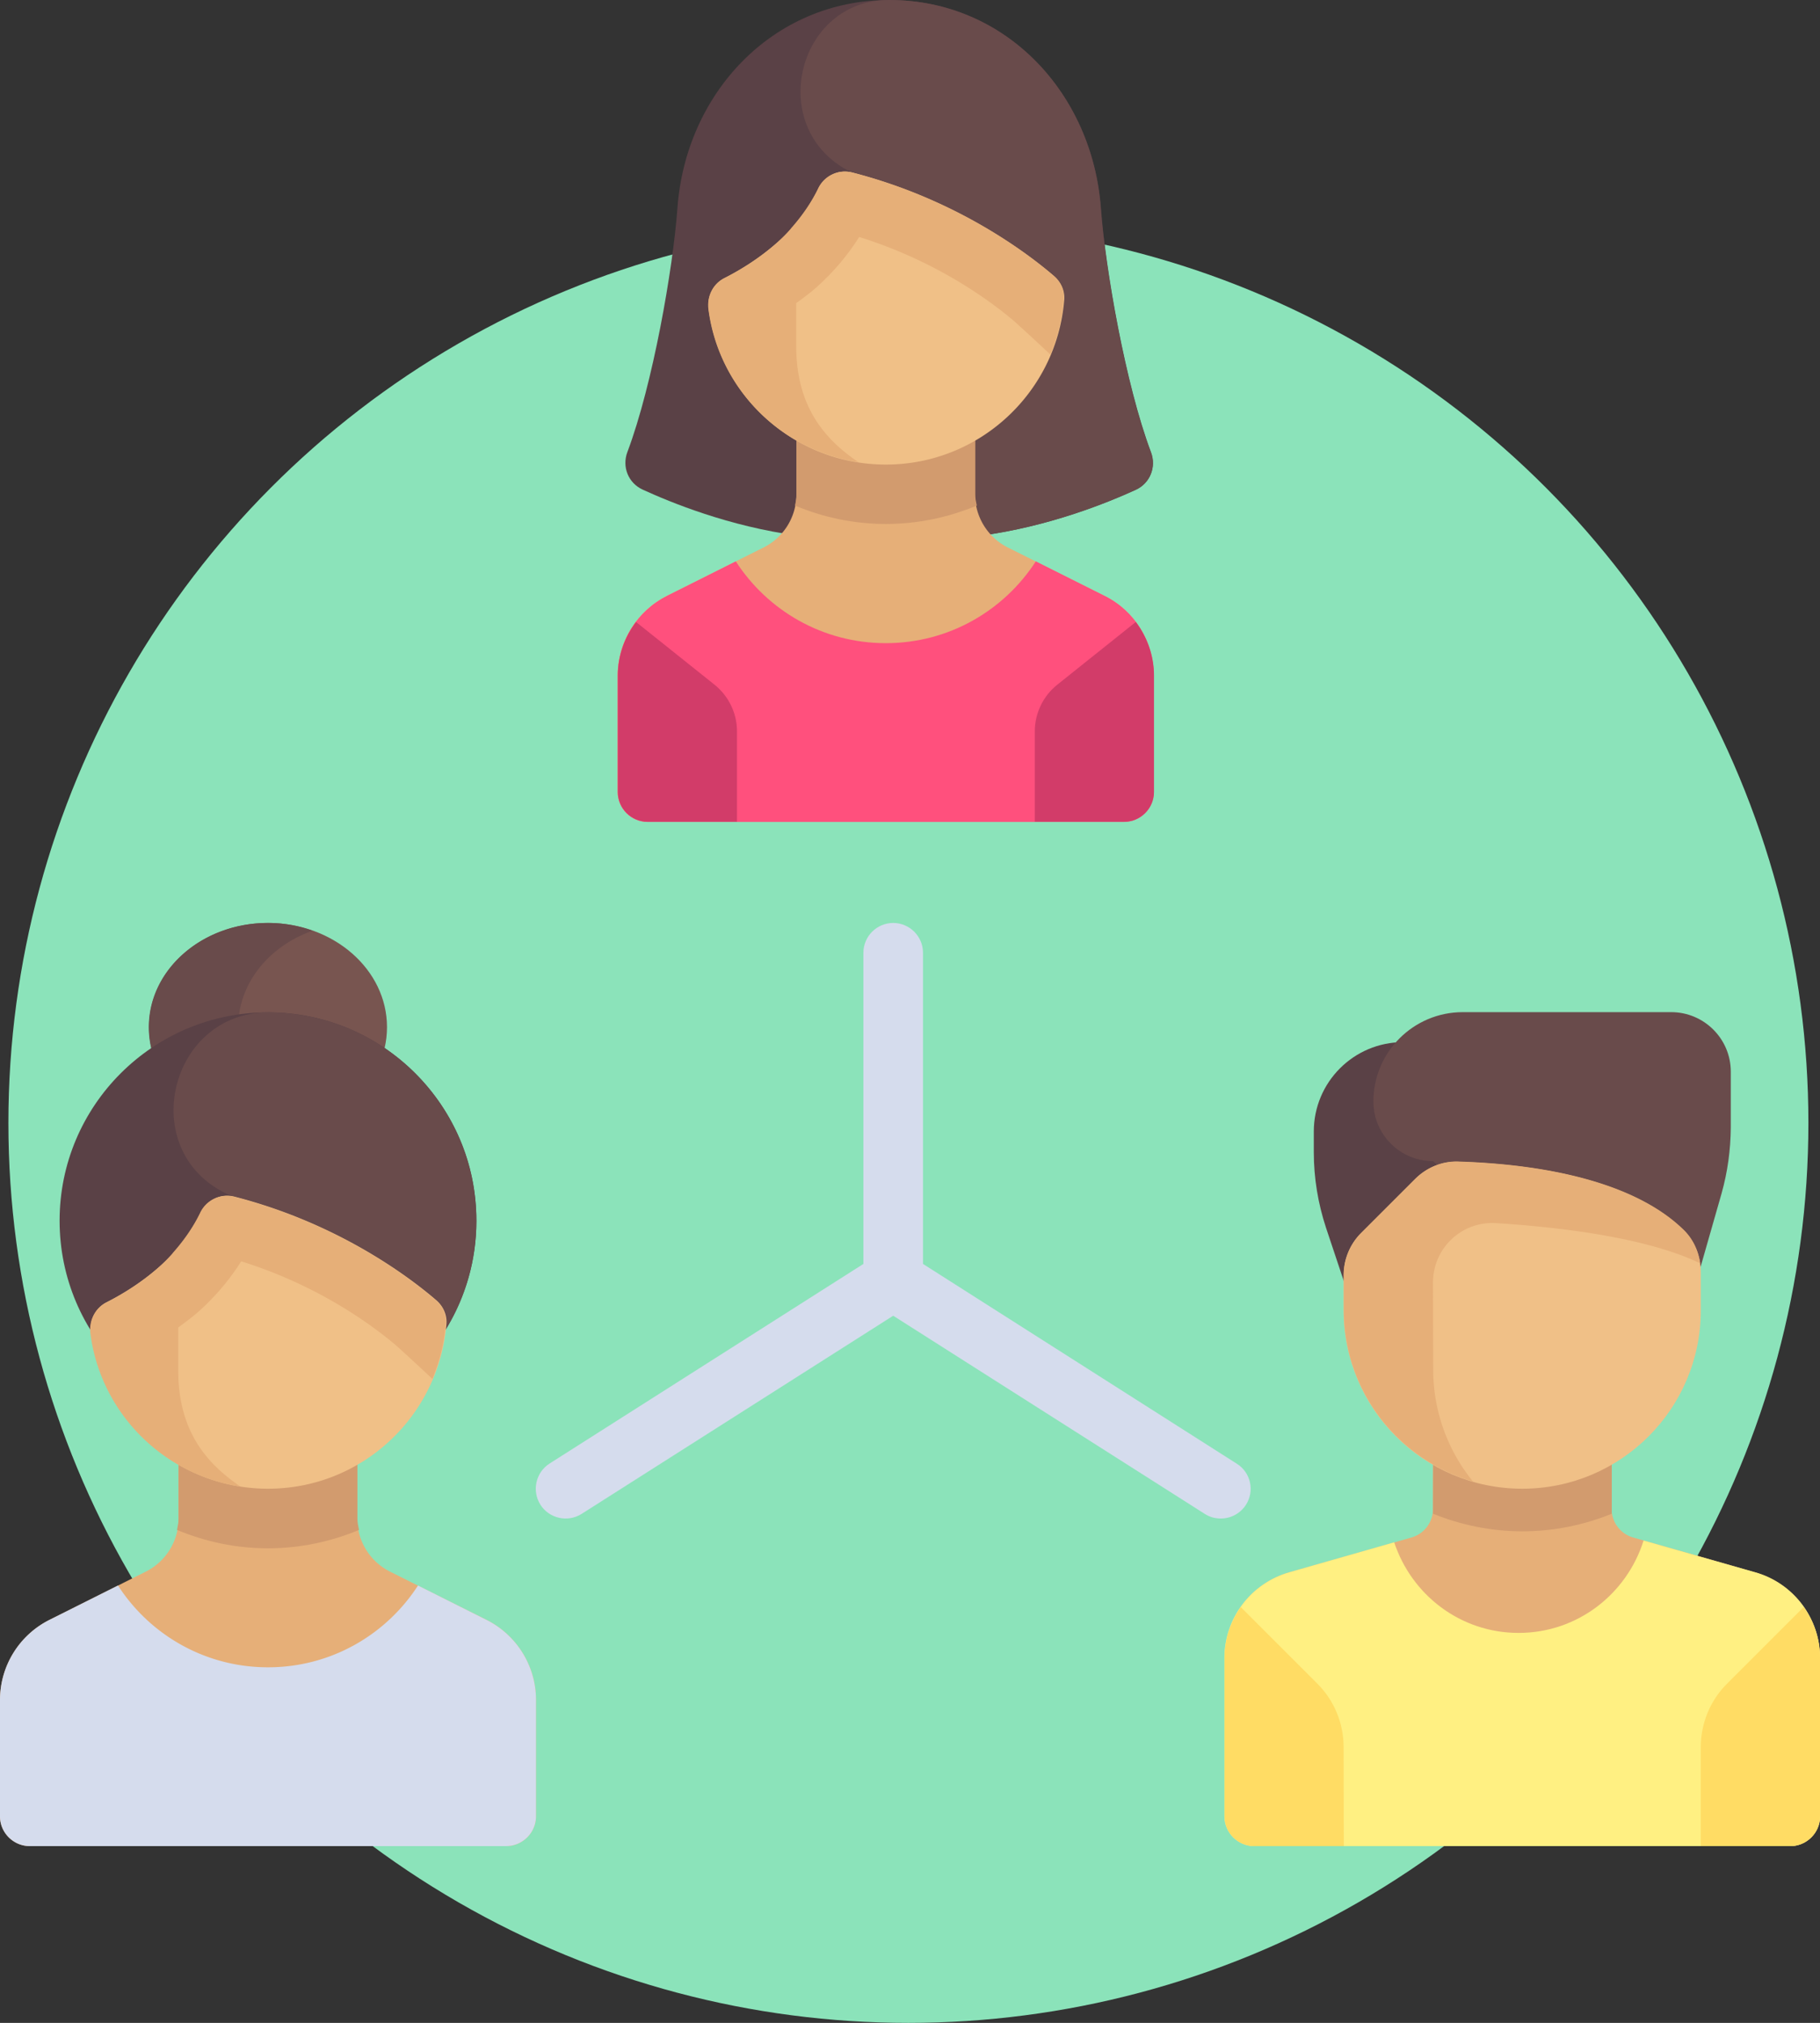 <svg id="Layer_1" xmlns="http://www.w3.org/2000/svg" viewBox="0 0 91 101.15"><rect x="0" y="0" width="91" height="101.15" fill="#333333" stroke="none"/><style>.st1{fill:#e6af78}.st3{fill:#5a4146}.st4{fill:#694b4b}.st5{fill:#d29b6e}.st6{fill:#f0c087}.st7{fill:#ffdc64}.st9{fill:#d5dced}.st11{fill:#d23c69}</style><circle cx="45.42" cy="56.15" r="45" fill="#8be3ba"/><path class="st1" d="M87.76 78.62l-6.1-1.74c-.64-.18-1.08-.77-1.08-1.43v-2.49h-8.93v2.49c0 .66-.44 1.25-1.08 1.43l-6.1 1.74c-1.92.55-3.24 2.3-3.24 4.29v7.91c0 .82.67 1.49 1.49 1.49h26.8c.82 0 1.49-.67 1.49-1.49v-7.91a4.476 4.476 0 0 0-3.25-4.29z"/><path d="M87.76 78.62l-5.58-1.59c-.84 2.67-3.3 4.62-6.25 4.62-2.91 0-5.35-1.9-6.22-4.53l-5.25 1.5c-1.92.55-3.24 2.3-3.24 4.29v7.91c0 .82.67 1.49 1.49 1.49h26.8c.82 0 1.49-.67 1.49-1.49v-7.91c0-1.99-1.32-3.75-3.24-4.29z" fill="#fff082"/><path class="st3" d="M65.69 56.58v1.04c0 1.28.21 2.55.61 3.77l2.37 7.1h4.47V52.11h-2.98c-2.47 0-4.47 2-4.47 4.47z"/><path class="st4" d="M86.08 59.67l-2.52 8.82-11.91-10.43c-1.64 0-2.98-1.33-2.98-2.98 0-2.47 2-4.47 4.47-4.47h10.42c1.64 0 2.98 1.33 2.98 2.98v2.8c-.01 1.11-.16 2.21-.46 3.28z"/><path class="st5" d="M71.65 75.69c1.38.56 2.89.88 4.47.88s3.09-.32 4.47-.88v-2.73h-8.93l-.01 2.73z"/><path class="st6" d="M76.11 74.44c-4.93 0-8.93-4-8.93-8.93v-1.74c0-.79.31-1.55.87-2.11l2.7-2.7c.57-.57 1.35-.9 2.16-.87 4.76.15 8.97 1.17 11.27 3.42.56.55.86 1.32.86 2.11v1.9c0 4.92-3.99 8.92-8.93 8.92z"/><path class="st1" d="M71.65 64.13c0-1.72 1.44-3.08 3.16-2.97 3.01.19 7.47.69 10.2 2.01-.09-.63-.36-1.22-.82-1.67-2.3-2.25-6.52-3.27-11.27-3.42-.81-.03-1.59.3-2.16.87l-2.7 2.7c-.56.56-.87 1.32-.87 2.11v1.74c0 4.07 2.73 7.5 6.46 8.58a8.852 8.852 0 0 1-1.99-5.6l-.01-4.35z"/><path class="st7" d="M67.18 87.35c0-1.18-.47-2.32-1.31-3.16l-3.83-3.83c-.51.73-.81 1.61-.81 2.55v7.91c0 .82.67 1.49 1.49 1.49h4.47l-.01-4.96zM85.04 87.35c0-1.18.47-2.32 1.31-3.16l3.83-3.83c.52.73.82 1.61.82 2.55v7.91c0 .82-.67 1.49-1.49 1.49h-4.47v-4.96z"/><ellipse cx="13.4" cy="51.36" rx="5.95" ry="5.21" fill="#785550"/><path class="st4" d="M11.91 51.36c0-2.19 1.54-4.05 3.72-4.82a6.53 6.53 0 0 0-2.23-.39c-3.29 0-5.96 2.33-5.96 5.21s2.67 5.21 5.96 5.21c.79 0 1.54-.14 2.23-.39-2.18-.76-3.72-2.63-3.72-4.82z"/><path class="st1" d="M24.33 81l-4.82-2.41a2.978 2.978 0 0 1-1.65-2.66v-4.47H8.93v4.47c0 1.13-.64 2.16-1.65 2.66L2.47 81A4.487 4.487 0 0 0 0 85v5.82c0 .82.67 1.49 1.49 1.49h23.82c.82 0 1.49-.67 1.49-1.49V85c0-1.69-.96-3.24-2.47-4z"/><path class="st5" d="M13.4 77.42c1.6 0 3.14-.33 4.55-.92-.04-.19-.08-.37-.08-.57v-4.47H8.93v4.47c0 .2-.04.38-.08.57 1.41.59 2.95.92 4.55.92z"/><path class="st9" d="M24.33 81l-3.43-1.72c-1.59 2.46-4.35 4.09-7.5 4.09s-5.91-1.63-7.5-4.09L2.47 81A4.487 4.487 0 0 0 0 85v5.82c0 .82.67 1.49 1.49 1.49h23.82c.82 0 1.49-.67 1.49-1.49V85c0-1.69-.96-3.24-2.47-4z"/><circle class="st3" cx="13.4" cy="61.04" r="10.42"/><path class="st4" d="M23.72 59.6c-.57-4.25-3.83-7.8-8.01-8.72-.76-.17-1.51-.25-2.25-.26-4.99-.03-6.66 6.86-2.17 9.05.24.12.39.17.39.17l5.19 9.39s1.38.09 2.78.14c2.88-2.17 4.61-5.78 4.07-9.77z"/><path class="st6" d="M13.4 74.44c-4.54 0-8.29-3.39-8.86-7.78-.08-.64.22-1.26.8-1.55.69-.35 1.68-.93 2.64-1.78a8.684 8.684 0 0 0 2.04-2.68c.3-.63 1-.99 1.68-.82 5.24 1.34 8.81 4.06 10.11 5.18.35.3.55.74.51 1.2-.38 4.61-4.22 8.23-8.92 8.23z"/><path class="st1" d="M21.79 65.02c-1.29-1.11-4.86-3.84-10.11-5.18a1.47 1.47 0 0 0-1.68.82c-.27.56-.71 1.26-1.36 1.99v.01c-.2.23-.42.46-.68.69-.95.85-1.95 1.43-2.64 1.78-.57.29-.88.91-.8 1.55.51 3.94 3.59 7.05 7.5 7.65-1.78-1.21-3.11-2.86-3.11-5.83v-2.12c.34-.25.68-.5 1.02-.8.83-.74 1.55-1.59 2.13-2.51 4.01 1.25 6.73 3.34 7.76 4.22.28.25.98.89 1.8 1.66.35-.85.59-1.76.66-2.71.06-.48-.14-.92-.49-1.22z"/><path class="st3" d="M57.55 22.61c-1.27-3.37-2.28-9.17-2.5-12.18C54.63 4.68 50.3 0 44.46 0S34.28 4.68 33.87 10.42c-.22 3.02-1.23 8.81-2.5 12.18-.28.74.04 1.56.78 1.89 1.36.62 4.27 1.83 7.78 2.3h9.08c3.49-.47 6.42-1.68 7.78-2.3.71-.32 1.04-1.14.76-1.88z"/><path class="st4" d="M56.77 24.5c.73-.33 1.06-1.15.77-1.89-1.27-3.37-2.28-9.17-2.5-12.18C54.63 4.68 50.3 0 44.46 0h-.04c-4.49.02-6.07 6.14-2.21 8.42.23.14.38.2.38.2l3.38 18.17H49c3.48-.46 6.41-1.67 7.77-2.29z"/><path class="st1" d="M55.22 29.79l-4.82-2.41a2.978 2.978 0 0 1-1.65-2.66v-4.47h-8.93v4.47c0 1.13-.64 2.16-1.65 2.66l-4.82 2.41c-1.51.76-2.47 2.3-2.47 3.99v5.82c0 .82.67 1.49 1.49 1.49H56.2c.82 0 1.49-.67 1.49-1.49v-5.82c0-1.69-.95-3.24-2.47-3.99z"/><path class="st5" d="M44.29 26.2c1.6 0 3.14-.33 4.55-.92-.04-.19-.08-.37-.08-.57v-4.47h-8.93v4.47c0 .2-.04.38-.08.57 1.41.59 2.94.92 4.54.92z"/><path d="M55.22 29.79l-3.43-1.72c-1.59 2.46-4.35 4.09-7.5 4.09s-5.91-1.63-7.5-4.09l-3.43 1.72c-1.51.76-2.47 2.3-2.47 4v5.82c0 .82.67 1.49 1.49 1.49H56.2c.82 0 1.49-.67 1.49-1.49v-5.82c0-1.7-.95-3.25-2.47-4z" fill="#ff507d"/><path class="st6" d="M44.29 23.23c-4.54 0-8.29-3.39-8.86-7.78-.08-.64.22-1.26.8-1.55.69-.35 1.68-.93 2.64-1.78a8.684 8.684 0 0 0 2.04-2.68c.3-.63 1-.99 1.68-.82 5.24 1.34 8.81 4.06 10.11 5.18.35.3.55.74.51 1.2-.37 4.6-4.22 8.23-8.92 8.23z"/><path class="st1" d="M52.69 13.8c-1.29-1.11-4.86-3.84-10.11-5.18a1.47 1.47 0 0 0-1.68.82c-.27.56-.71 1.26-1.36 1.99v.01c-.2.23-.42.46-.68.69-.95.85-1.95 1.43-2.64 1.78-.57.29-.88.91-.8 1.55.51 3.94 3.59 7.05 7.5 7.65-1.78-1.21-3.11-2.86-3.11-5.83v-2.12c.34-.25.68-.5 1.02-.8.83-.74 1.55-1.59 2.13-2.51 4.01 1.25 6.73 3.34 7.76 4.22.28.25.98.89 1.8 1.66.35-.85.59-1.76.66-2.71.06-.48-.14-.92-.49-1.22z"/><path class="st11" d="M31.8 31.1c-.57.76-.91 1.69-.91 2.68v5.82c0 .82.67 1.49 1.49 1.49h4.47v-4.52c0-.9-.41-1.76-1.12-2.33L31.8 31.1zM56.79 31.1c.57.76.91 1.69.91 2.68v5.82c0 .82-.67 1.49-1.49 1.49h-4.47v-4.52c0-.9.41-1.76 1.12-2.33l3.93-3.14z"/><path class="st9" d="M61.84 73.19L46.15 63.2V47.64c0-.82-.67-1.49-1.49-1.49s-1.49.67-1.49 1.49V63.2l-15.69 9.98c-.69.44-.9 1.36-.46 2.06.44.69 1.36.9 2.06.46l15.58-9.91 15.58 9.91c.25.16.52.23.8.23.49 0 .97-.24 1.26-.69.44-.69.24-1.61-.46-2.05z"/></svg>